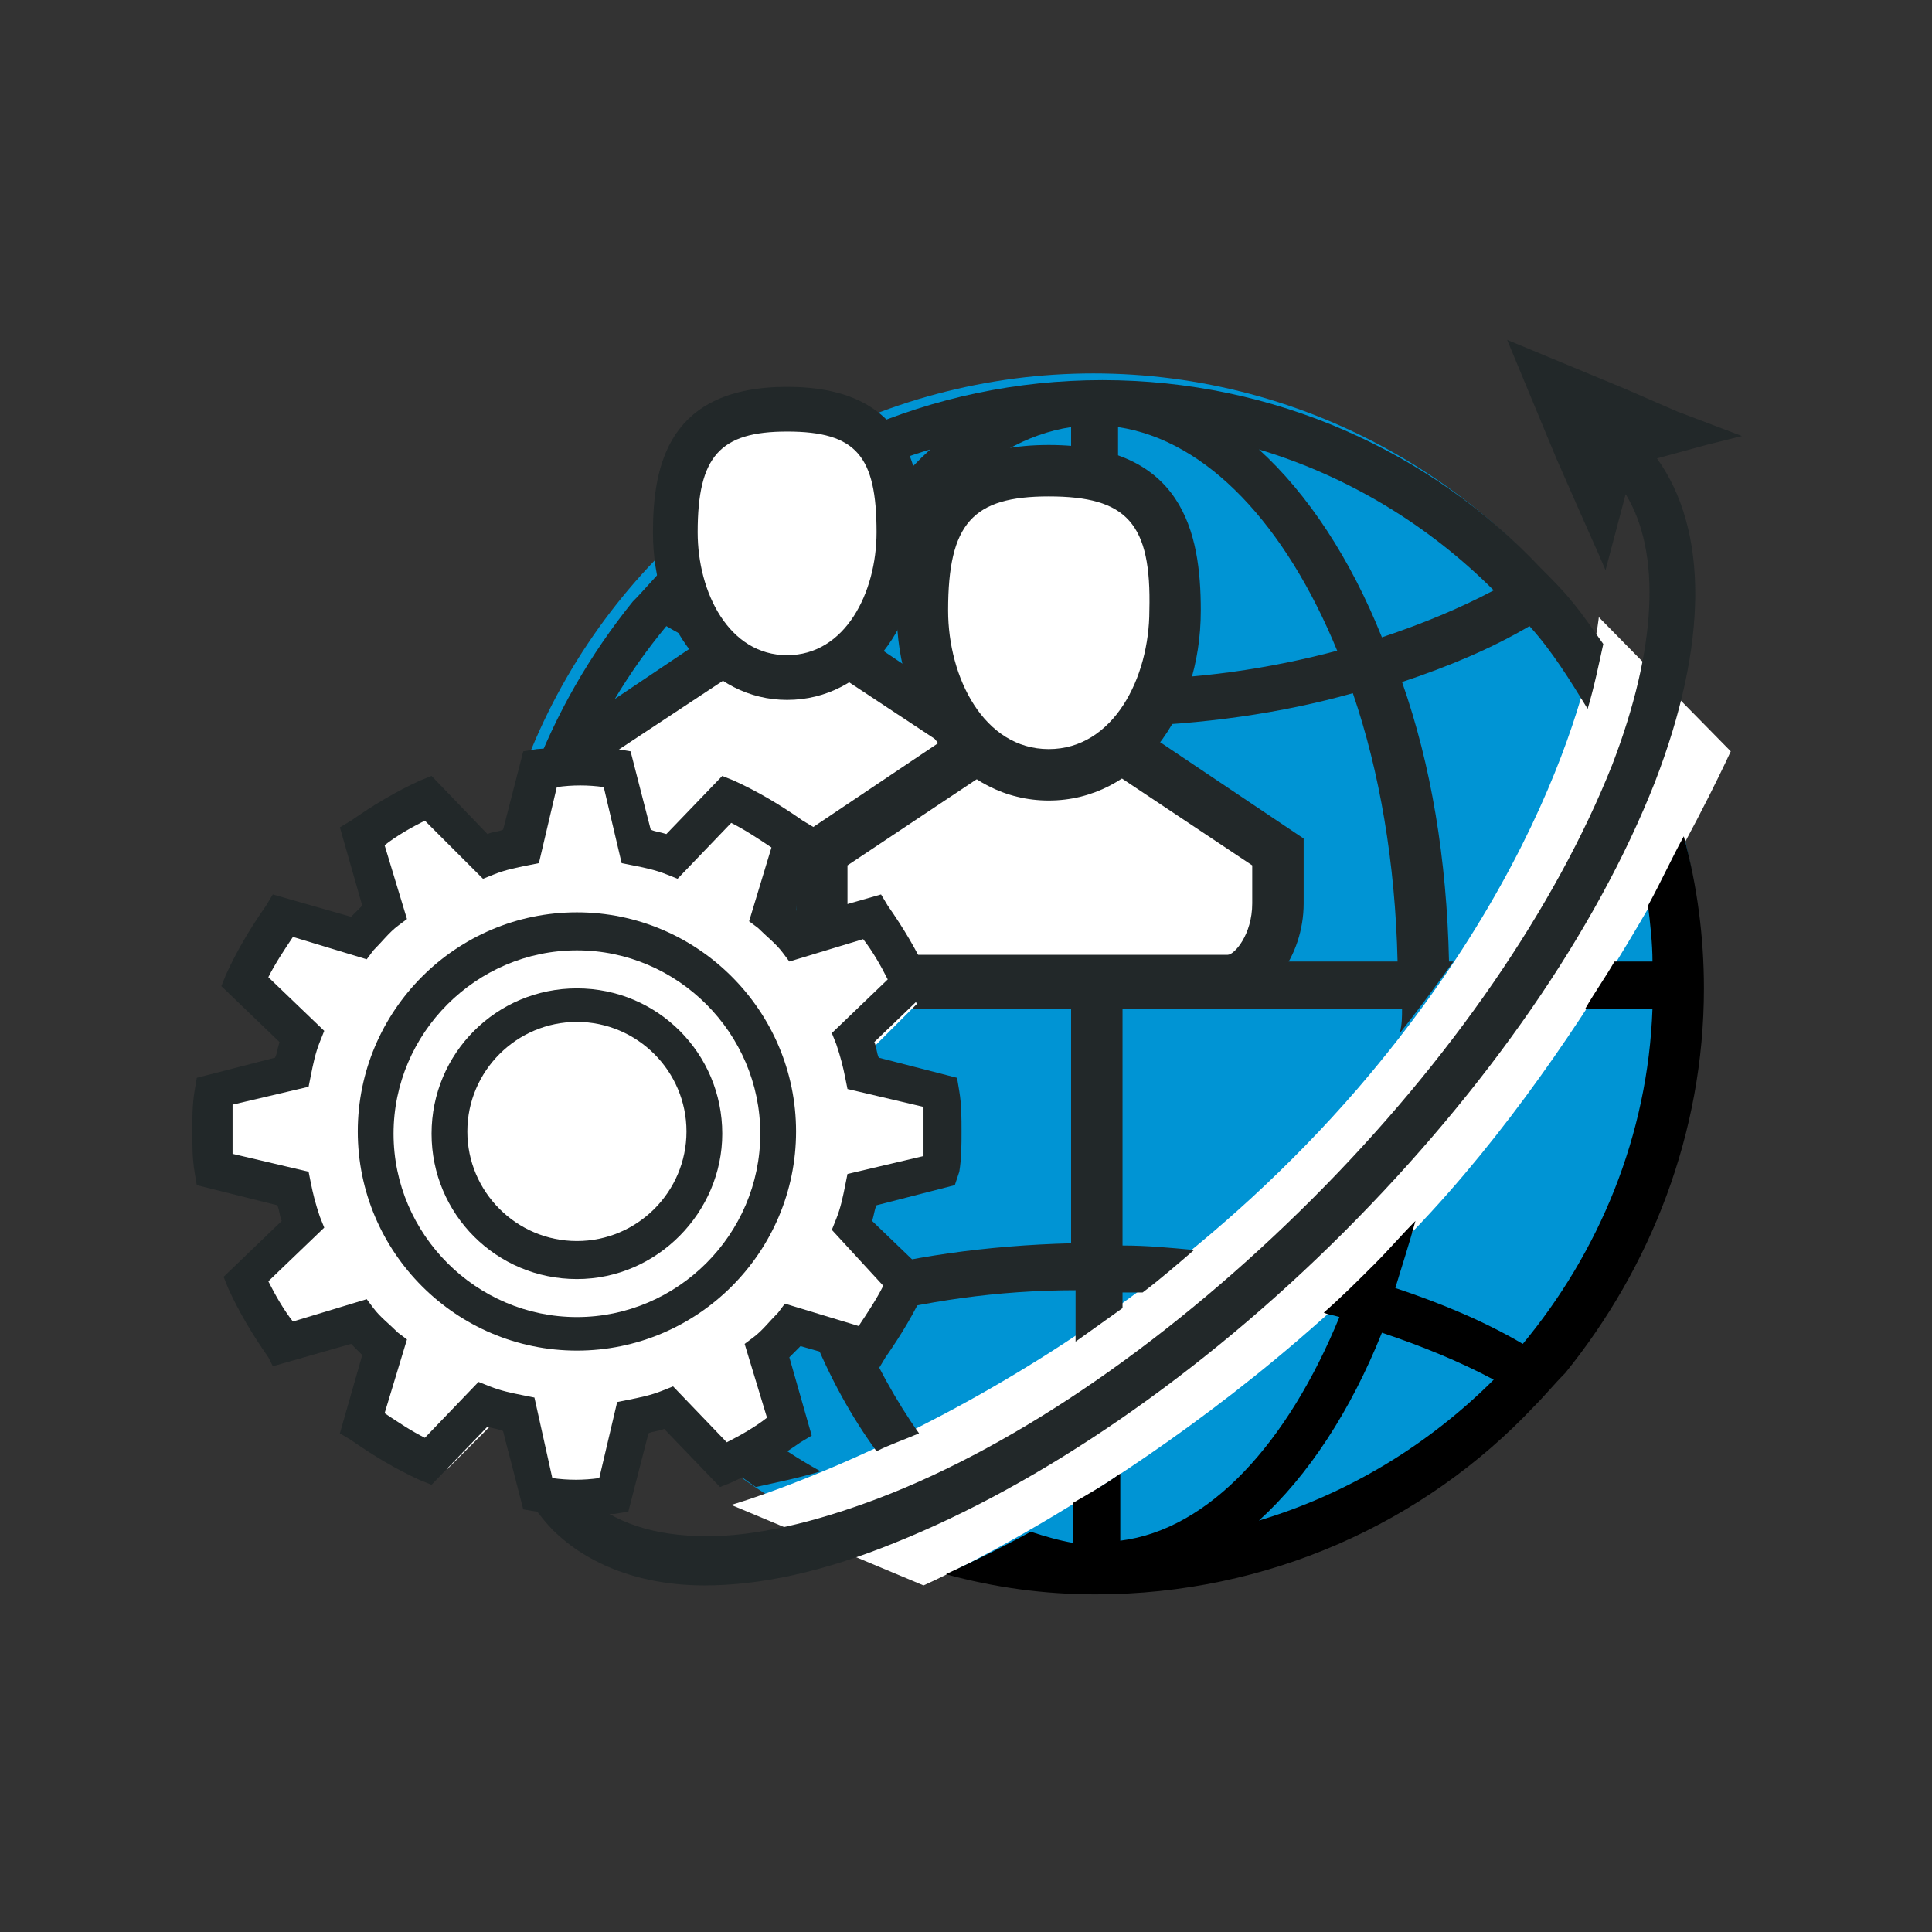 <?xml version="1.0" encoding="utf-8"?>
<!-- Generator: Adobe Illustrator 26.0.1, SVG Export Plug-In . SVG Version: 6.00 Build 0)  -->
<svg version="1.1" id="Layer_1" xmlns="http://www.w3.org/2000/svg" xmlns:xlink="http://www.w3.org/1999/xlink" x="0px" y="0px"
	 viewBox="0 0 86.4 86.4" style="enable-background:new 0 0 86.4 86.4;" xml:space="preserve">
<rect x="0" y="0" width="86.4" height="86.4" fill="#333333" stroke="none"/>
<style type="text/css">
	.st0{fill:#0094D4;}
	.st1{fill:#FFFFFF;}
	.st2{fill:#222829;}
</style>
<g>
	<circle class="st0" cx="48.9" cy="43.9" r="27.2"/>
	<path class="st1" d="M71.5,27.6c0,0-0.9,9.6-10.8,21.1c-12.2,14.1-28,18.6-28,18.6l8.6,3.6c0,0,12.3-5.4,22.7-16.7
		c8-8.7,13.4-20.6,13.4-20.6L71.5,27.6z"/>
	<g id="globe-turn-7_00000029027962969317163640000005049437784790093236_">
		<g>
			<path d="M73.7,40.5c0.1,0.8,0.2,1.7,0.2,2.5h-1.7c-0.4,0.7-0.9,1.4-1.3,2.1h3c-0.2,5.7-2.4,10.9-5.8,15c-1.7-1-3.6-1.8-5.7-2.5
				c0.3-1,0.6-1.9,0.9-3c-0.6,0.6-1.2,1.3-1.8,1.9c-0.8,0.8-1.5,1.5-2.3,2.2c0.2,0.1,0.4,0.1,0.7,0.2c-2.3,5.6-5.8,9.5-9.8,10v-3
				c-0.7,0.5-1.4,0.9-2.1,1.3V69c-0.6-0.1-1.3-0.3-1.9-0.5c-1.3,0.7-2.5,1.3-3.8,1.9c2.2,0.6,4.4,0.9,6.7,0.9
				c7.7,0,14.7-3.2,19.6-8.4c0.5-0.5,0.9-1,1.4-1.5c3.8-4.7,6.2-10.7,6.2-17.2c0-2.3-0.3-4.6-0.9-6.8C74.8,38.3,74.3,39.4,73.7,40.5
				z M56.3,68c2.2-2,4.1-4.9,5.5-8.4c1.8,0.6,3.5,1.3,5,2.1C63.9,64.6,60.3,66.8,56.3,68z"/>
		</g>
		<g>
			<g>
				<path class="st2" d="M28,61.3c0.4,0.5,0.9,1,1.4,1.5c1.3,1.4,2.8,2.6,4.4,3.7c0.9-0.2,1.9-0.4,2.9-0.7c-2-1.1-3.8-2.5-5.4-4.1
					c1.5-0.8,3.2-1.5,5-2.1c0.8,2,1.8,3.8,2.9,5.3c0.6-0.3,1.2-0.5,1.9-0.8c-1-1.4-2-3.2-2.8-5.1c3-0.8,6.3-1.3,9.8-1.3v2.3
					c0.7-0.5,1.4-1,2.1-1.5v-0.7c0.3,0,0.6,0,0.9,0c0.8-0.6,1.6-1.3,2.3-1.9c-1.1-0.1-2.1-0.2-3.2-0.2V45.1h12.5
					c0,0.4,0,0.7-0.1,1.1c0.8-1,1.6-2.1,2.4-3.2h-0.2c-0.1-4.6-0.8-8.8-2.1-12.5c2.1-0.7,4-1.5,5.7-2.5c1,1.1,1.8,2.4,2.6,3.7
					c0.3-1,0.5-2,0.7-2.9c-0.5-0.7-0.9-1.3-1.4-1.9c-0.4-0.5-0.9-1-1.4-1.5c-4.9-5.2-11.9-8.4-19.6-8.4c-7.7,0-14.7,3.2-19.6,8.4
					c-0.5,0.5-0.9,1-1.4,1.5c-3.8,4.7-6.2,10.7-6.2,17.2S24.2,56.6,28,61.3z M66.8,26.4c-1.5,0.8-3.2,1.5-5,2.1
					c-1.4-3.5-3.3-6.4-5.5-8.4C60.3,21.3,63.9,23.5,66.8,26.4z M50,19.1c4,0.6,7.5,4.4,9.8,10c-3,0.8-6.3,1.3-9.8,1.3V19.1z
					 M50,32.5c3.8-0.1,7.3-0.6,10.5-1.5c1.2,3.5,1.9,7.6,2,12H50V32.5z M47.9,55.6c-3.8,0.1-7.3,0.6-10.5,1.5c-1.2-3.5-1.9-7.6-2-12
					h12.5V55.6z M47.9,43H35.5c0.1-4.4,0.8-8.4,2-12c3.2,0.9,6.8,1.4,10.5,1.5V43z M47.9,19.1v11.4c-3.5-0.1-6.8-0.5-9.8-1.3
					C40.4,23.5,43.9,19.7,47.9,19.1z M41.6,20.1c-2.2,2-4.1,4.9-5.5,8.4c-1.8-0.6-3.5-1.3-5-2.1C34.1,23.5,37.6,21.3,41.6,20.1z
					 M29.8,28c1.7,1,3.6,1.8,5.7,2.5c-1.2,3.7-2,8-2.1,12.5H24C24.2,37.3,26.4,32.1,29.8,28z M33.4,45.1c0.1,4.6,0.8,8.8,2.1,12.5
					c-2.1,0.7-4,1.5-5.7,2.5c-3.4-4.1-5.6-9.3-5.8-15H33.4z"/>
			</g>
		</g>
		<g>
			<g>
				<path class="st2" d="M40,69c6.5-2.6,13.7-7.5,20.1-13.9C66.5,48.7,71.4,41.6,74,35c2.4-6.2,2.4-11.3,0.1-14.5l2.2-0.6l1.6-0.4
					L75,18.4l-2.3-1l-5.3-2.2l2.2,5.3l1.1,2.5l0.8,1.8l0.3,0.7l0.9-3.4c1.6,2.6,1.4,6.9-0.6,12.1c-2.5,6.3-7.2,13.2-13.4,19.4
					s-13.1,11-19.4,13.4c-2.9,1.1-5.5,1.7-7.7,1.7c-2.3,0-4.2-0.6-5.4-1.8c-1.5-1.5-2.1-4-1.7-7.2c-0.6-0.9-1.1-1.8-1.6-2.8
					c-1.2,5-0.6,9,1.8,11.5c1.6,1.6,4,2.5,6.8,2.5c0,0,0,0,0,0C34,70.9,36.8,70.3,40,69z"/>
			</g>
		</g>
	</g>
	<g>
		<polygon class="st1" points="32.9,18.5 32.4,18.8 30.9,20.1 30.5,25.3 32.8,30.1 27,32.8 25.9,34.6 27.6,38.3 42.4,38.3 44,36.5 
			44.1,33.2 37.7,29.4 38.8,28.4 40.5,24.5 39.4,19.5 36.1,18.1 		"/>
		<g>
			<g>
				<g>
					<path class="st2" d="M35.2,31.3c-3.4,0-6-3.2-6-7.5c0-3,0.7-6.5,6-6.5c5.3,0,6,3.5,6,6.5C41.2,28,38.7,31.3,35.2,31.3z
						 M35.2,19.3c-3,0-4,1.1-4,4.5c0,2.7,1.4,5.5,4,5.5c2.6,0,4-2.8,4-5.5C39.2,20.4,38.3,19.3,35.2,19.3z"/>
				</g>
				<g>
					<path class="st2" d="M42.2,39.3h-14c-1.6,0-3-1.8-3-4v-2.5l6.4-4.3l1.1,1.7l-5.6,3.7v1.5c0,1.2,0.7,2,1,2h14c0.3,0,1-0.8,1-2
						v-1.5l-5.6-3.7l1.1-1.7l6.4,4.3v2.5C45.2,37.4,43.9,39.3,42.2,39.3z"/>
				</g>
			</g>
		</g>
	</g>
	<g>
		<polygon class="st1" points="44.2,21.3 43.7,21.7 42,23.1 41.6,29 44.2,34.5 37.6,37.5 36.4,39.5 38.2,43.8 55.1,43.8 56.9,41.7 
			57.1,37.9 49.7,33.7 51,32.6 52.9,28.1 51.7,22.5 48,20.9 		"/>
		<g>
			<g>
				<g>
					<path class="st2" d="M46.9,35.8c-3.9,0-6.8-3.7-6.8-8.5c0-3.4,0.8-7.4,6.8-7.4c6,0,6.8,3.9,6.8,7.4
						C53.7,32.1,50.8,35.8,46.9,35.8z M46.9,22.2c-3.4,0-4.5,1.2-4.5,5.1c0,3,1.6,6.2,4.5,6.2c2.9,0,4.5-3.2,4.5-6.2
						C51.5,23.4,50.4,22.2,46.9,22.2z"/>
				</g>
				<g>
					<path class="st2" d="M54.9,44.9H39c-1.8,0-3.4-2.1-3.4-4.5v-2.9l7.3-4.9l1.3,1.9l-6.3,4.2v1.7c0,1.4,0.8,2.3,1.1,2.3h15.9
						c0.3,0,1.1-0.9,1.1-2.3v-1.7l-6.3-4.2l1.3-1.9l7.3,4.9v2.9C58.3,42.8,56.7,44.9,54.9,44.9z"/>
				</g>
			</g>
		</g>
	</g>
	<g>
		<path class="st1" d="M26,67c-0.6,0-1.1,0-1.7-0.1l-0.5-0.1l-0.8-3.3c-0.2-0.1-0.4-0.1-0.6-0.2l-2.4,2.4l-0.5-0.2
			c-1-0.5-2-1-2.9-1.7l-0.4-0.3l0.9-3.3c-0.2-0.2-0.3-0.3-0.5-0.5l-3.3,0.9L13,60.4c-0.7-0.9-1.3-1.9-1.7-2.9L11,57l2.4-2.4
			c-0.1-0.2-0.1-0.4-0.2-0.6L10,53.1L10,52.6c-0.1-0.6-0.1-1.1-0.1-1.7c0-0.6,0-1.1,0.1-1.7l0.1-0.5l3.3-0.8
			c0.1-0.2,0.1-0.4,0.2-0.6L11,44.9l0.2-0.5c0.5-1,1-2,1.7-2.9l0.3-0.4l3.3,0.9c0.2-0.2,0.3-0.3,0.5-0.5l-0.9-3.3l0.4-0.3
			c0.9-0.7,1.9-1.3,2.9-1.7l0.5-0.2l2.4,2.4c0.2-0.1,0.4-0.1,0.6-0.2l0.8-3.3l0.5-0.1c1.2-0.1,2.2-0.1,3.4,0l0.5,0.1l0.8,3.3
			c0.2,0.1,0.4,0.1,0.6,0.2L32,36l0.5,0.2c1,0.5,2,1,2.9,1.7l0.4,0.3L35,41.5c0.2,0.2,0.3,0.3,0.5,0.5l3.3-0.9l0.3,0.4
			c0.7,0.9,1.3,1.9,1.7,2.9l0.2,0.5l-2.4,2.4c0.1,0.2,0.1,0.4,0.2,0.6l3.3,0.8l0.1,0.5c0.1,0.6,0.1,1.1,0.1,1.7c0,0.6,0,1.1-0.1,1.7
			l-0.1,0.5L38.7,54c-0.1,0.2-0.1,0.4-0.2,0.6l2.4,2.4l-0.2,0.5c-0.5,1-1,2-1.7,2.9l-0.3,0.4l-3.3-0.9c-0.2,0.2-0.3,0.3-0.5,0.5
			l0.9,3.3l-0.4,0.3c-0.9,0.7-1.9,1.3-2.9,1.7L32,65.9l-2.4-2.4c-0.2,0.1-0.4,0.1-0.6,0.2l-0.8,3.3l-0.5,0.1C27.1,67,26.5,67,26,67z
			"/>
		<circle class="st1" cx="25.8" cy="50.7" r="9.3"/>
		<g>
			<path class="st2" d="M25.8,67.7c-0.6,0-1.2,0-1.8-0.1l-0.6-0.1l-0.9-3.5c-0.2-0.1-0.4-0.1-0.7-0.2l-2.5,2.6l-0.5-0.2
				c-1.1-0.5-2.1-1.1-3.1-1.8l-0.5-0.3l1-3.5c-0.2-0.2-0.3-0.3-0.5-0.5l-3.5,1L12,60.7c-0.7-1-1.3-2-1.8-3.1l-0.2-0.5l2.6-2.5
				c-0.1-0.2-0.1-0.5-0.2-0.7L8.8,53l-0.1-0.6c-0.1-0.6-0.1-1.2-0.1-1.8c0-0.6,0-1.2,0.1-1.8l0.1-0.6l3.5-0.9
				c0.1-0.2,0.1-0.4,0.2-0.7l-2.6-2.5l0.2-0.5c0.5-1.1,1.1-2.1,1.8-3.1l0.3-0.5l3.5,1c0.2-0.2,0.3-0.3,0.5-0.5l-1-3.5l0.5-0.3
				c1-0.7,2-1.3,3.1-1.8l0.5-0.2l2.5,2.6c0.2-0.1,0.5-0.1,0.7-0.2l0.9-3.5l0.6-0.1c1.2-0.1,2.4-0.1,3.6,0l0.6,0.1l0.9,3.5
				c0.2,0.1,0.4,0.1,0.7,0.2l2.5-2.6l0.5,0.2c1.1,0.5,2.1,1.1,3.1,1.8l0.5,0.3l-1,3.5c0.2,0.2,0.3,0.3,0.5,0.5l3.5-1l0.3,0.5
				c0.7,1,1.3,2,1.8,3.1l0.2,0.5l-2.6,2.5c0.1,0.2,0.1,0.5,0.2,0.7l3.5,0.9l0.1,0.6c0.1,0.6,0.1,1.2,0.1,1.8c0,0.6,0,1.2-0.1,1.8
				L42.7,53l-3.5,0.9c-0.1,0.2-0.1,0.4-0.2,0.7l2.6,2.5l-0.2,0.5c-0.5,1.1-1.1,2.1-1.8,3.1l-0.3,0.5l-3.5-1
				c-0.2,0.2-0.3,0.3-0.5,0.5l1,3.5l-0.5,0.3c-1,0.7-2,1.3-3.1,1.8l-0.5,0.2l-2.5-2.6C29.5,64,29.2,64,29,64.1l-0.9,3.5l-0.6,0.1
				C27,67.7,26.4,67.7,25.8,67.7z M24.7,66.1c0.7,0.1,1.4,0.1,2.1,0l0.8-3.4l0.5-0.1c0.5-0.1,1-0.2,1.5-0.4l0.5-0.2l2.4,2.5
				c0.6-0.3,1.3-0.7,1.8-1.1l-1-3.3l0.4-0.3c0.4-0.3,0.7-0.7,1.1-1.1l0.3-0.4l3.3,1c0.4-0.6,0.8-1.2,1.1-1.8L37.2,55l0.2-0.5
				c0.2-0.5,0.3-1,0.4-1.5l0.1-0.5l3.4-0.8c0-0.4,0-0.7,0-1.1c0-0.3,0-0.7,0-1.1l-3.4-0.8l-0.1-0.5c-0.1-0.5-0.2-0.9-0.4-1.5
				l-0.2-0.5l2.5-2.4c-0.3-0.6-0.7-1.3-1.1-1.8l-3.3,1l-0.3-0.4c-0.3-0.4-0.7-0.7-1.1-1.1l-0.4-0.3l1-3.3c-0.6-0.4-1.2-0.8-1.8-1.1
				l-2.4,2.5l-0.5-0.2c-0.5-0.2-1-0.3-1.5-0.4l-0.5-0.1l-0.8-3.4c-0.7-0.1-1.4-0.1-2.1,0l-0.8,3.4l-0.5,0.1c-0.5,0.1-1,0.2-1.5,0.4
				l-0.5,0.2L19,36.7c-0.6,0.3-1.3,0.7-1.8,1.1l1,3.3l-0.4,0.3c-0.4,0.3-0.7,0.7-1.1,1.1l-0.3,0.4l-3.3-1c-0.4,0.6-0.8,1.2-1.1,1.8
				l2.5,2.4l-0.2,0.5c-0.2,0.5-0.3,1-0.4,1.5l-0.1,0.5l-3.4,0.8c0,0.4,0,0.7,0,1.1c0,0.3,0,0.7,0,1.1l3.4,0.8l0.1,0.5
				c0.1,0.5,0.2,0.9,0.4,1.5l0.2,0.5l-2.5,2.4c0.3,0.6,0.7,1.3,1.1,1.8l3.3-1l0.3,0.4c0.3,0.4,0.7,0.7,1.1,1.1l0.4,0.3l-1,3.3
				c0.6,0.4,1.2,0.8,1.8,1.1l2.4-2.5l0.5,0.2c0.5,0.2,1,0.3,1.5,0.4l0.5,0.1L24.7,66.1z"/>
		</g>
		<g>
			<path class="st2" d="M25.8,60.4c-5.4,0-9.8-4.4-9.8-9.8s4.4-9.8,9.8-9.8c5.4,0,9.8,4.4,9.8,9.8S31.2,60.4,25.8,60.4z M25.8,42.5
				c-4.5,0-8.2,3.7-8.2,8.2s3.7,8.2,8.2,8.2c4.5,0,8.2-3.7,8.2-8.2S30.3,42.5,25.8,42.5z"/>
		</g>
		<g>
			<path class="st2" d="M25.8,57.2c-3.6,0-6.5-2.9-6.5-6.5c0-3.6,2.9-6.5,6.5-6.5c3.6,0,6.5,2.9,6.5,6.5
				C32.3,54.2,29.4,57.2,25.8,57.2z M25.8,45.7c-2.7,0-4.9,2.2-4.9,4.9c0,2.7,2.2,4.9,4.9,4.9c2.7,0,4.9-2.2,4.9-4.9
				C30.7,47.9,28.5,45.7,25.8,45.7z"/>
		</g>
	</g>
</g>
</svg>
